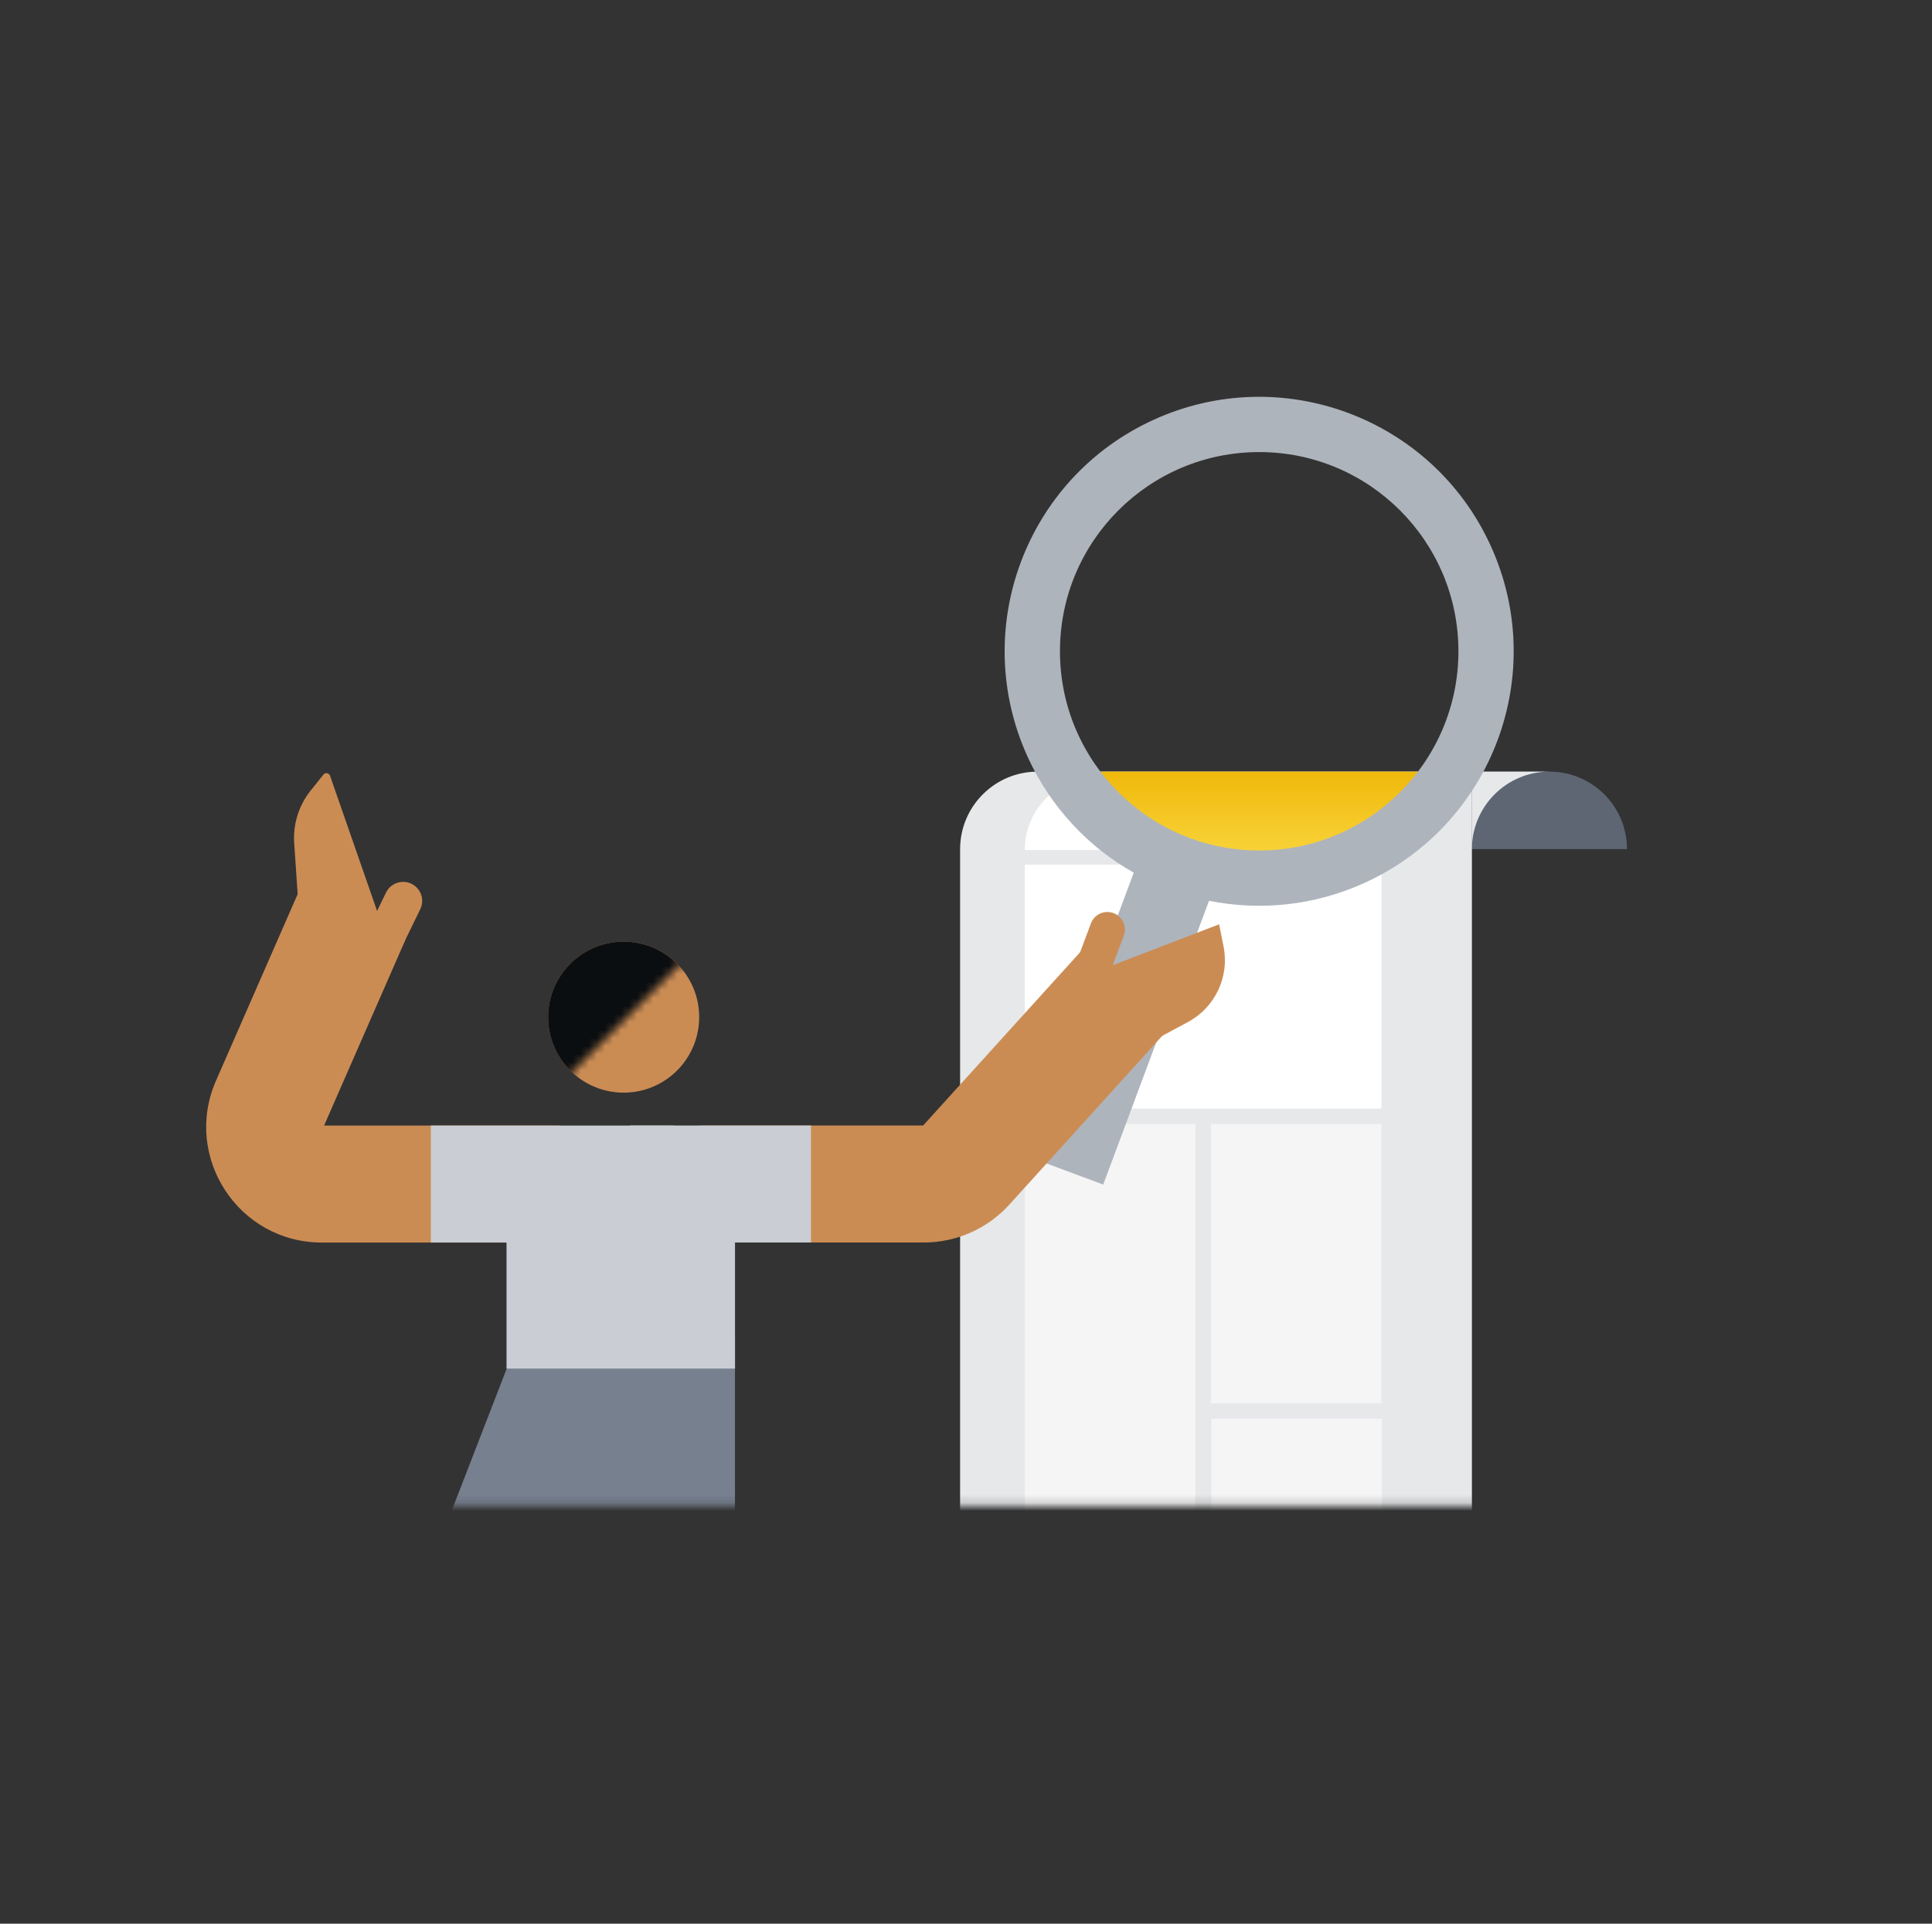 <svg xmlns="http://www.w3.org/2000/svg" fill="none" viewBox="0 0 241 240" height="240" width="241">
<rect x="0" y="0" width="241" height="240" fill="#333333" stroke="none"/>
<mask height="155" width="199" y="33" x="21" maskUnits="userSpaceOnUse" style="mask-type:alpha" id="mask0_2893_19393">
<rect fill="#D9D9D9" height="154.233" width="198.086" y="33.6" x="21.453"></rect>
</mask>
<g mask="url(#mask0_2893_19393)">
<path fill="#5E6673" d="M139.114 105.94C139.114 100.598 134.783 96.267 129.441 96.267H193.282C198.624 96.267 202.955 100.598 202.955 105.94H139.114Z"></path>
<path fill="#E6E8EA" d="M119.765 105.94C119.765 100.598 124.096 96.267 129.438 96.267H183.607V199.047C183.607 204.39 179.276 208.72 173.934 208.72H119.765V105.94Z"></path>
<path fill="#E6E8EA" d="M193.279 96.267C187.936 96.267 183.606 100.598 183.606 105.94V96.267H193.279Z"></path>
<path fill="url(#paint0_linear_2893_19393)" d="M172.387 105.94C172.387 100.598 176.718 96.267 182.06 96.267H137.829C132.487 96.267 128.156 100.598 128.156 105.94L150.272 105.94L161.329 106.597L172.387 105.94Z"></path>
<path fill="white" d="M138.528 106.055C136.082 100.374 136.977 96.382 136.977 96.382C132.263 96.973 127.836 100.713 127.836 106.055L138.528 106.055Z"></path>
<path fill="#F5F5F5" d="M172.385 189.374L151.105 189.374L151.105 176.993L172.385 176.993L172.385 189.374Z"></path>
<path fill="#F5F5F5" d="M151.049 140.234H172.33V175.056H151.049V140.234Z"></path>
<path fill="#F5F5F5" d="M127.836 140.234H149.117V189.372H127.836V140.234Z"></path>
<path fill="white" d="M127.836 107.876H172.331V138.302H127.836V107.876Z"></path>
<path fill="#AEB4BC" d="M185.941 68.064C193.226 84.009 186.206 102.841 170.26 110.126C163.933 113.017 157.151 113.655 150.816 112.377L137.617 147.786L128.224 144.285L141.424 108.876C135.798 105.695 131.089 100.773 128.198 94.446C120.913 78.501 127.933 59.669 143.878 52.384C159.823 45.098 178.655 52.119 185.941 68.064ZM181.926 81.253C181.926 94.978 170.799 106.106 157.073 106.106C143.347 106.106 132.22 94.978 132.22 81.253C132.22 67.527 143.347 56.4 157.073 56.4C170.799 56.4 181.926 67.527 181.926 81.253Z" clip-rule="evenodd" fill-rule="evenodd"></path>
<path stroke-width="17.661" stroke="#76808F" d="M82.85 258.816V175.774L70.729 175.774L37.961 260.421"></path>
<path fill="#CB8C54" d="M87.777 155.014C83.746 155.014 80.479 151.746 80.479 147.716C80.479 143.686 83.746 140.418 87.776 140.418L87.777 155.014ZM115.234 155.014L87.777 155.014L87.776 140.418L115.234 140.418L115.234 155.014ZM146.547 127.498L125.913 150.278L115.096 140.48L135.729 117.7L146.547 127.498ZM115.234 140.418C115.182 140.418 115.131 140.441 115.096 140.48L125.913 150.278C123.182 153.293 119.303 155.014 115.234 155.014L115.234 140.418Z"></path>
<path stroke-linecap="round" stroke-width="4.378" stroke="#CB8C54" d="M138.133 115.968L135.759 122.309"></path>
<path fill="#CB8C54" d="M152.076 115.314L135.377 121.737L132.481 126.99L141.075 131.326L148.187 127.506C151.582 125.682 153.385 121.853 152.628 118.075L152.076 115.314Z"></path>
<path fill="#CB8C54" d="M69.382 155.018C73.412 155.018 76.68 151.751 76.68 147.721C76.68 143.69 73.412 140.423 69.382 140.423L40.427 140.423L50.561 117.269L47.498 115.929L47.686 115.512L41.168 96.775C41.046 96.422 40.583 96.343 40.349 96.634L38.761 98.617C37.274 100.473 36.538 102.821 36.699 105.194L37.13 111.553L26.942 134.833C22.776 144.353 29.751 155.019 40.143 155.019L69.382 155.018Z" clip-rule="evenodd" fill-rule="evenodd"></path>
<path fill="#CACED4" d="M83.62 155.017C87.651 155.017 90.918 151.75 90.918 147.72C90.918 143.689 87.651 140.422 83.62 140.422V155.017ZM83.62 140.422H53.743V155.017H83.62V140.422Z"></path>
<path stroke-linecap="round" stroke-width="4.747" stroke="#CB8C54" d="M50.288 112.393L47.412 118.31"></path>
<circle fill="#CB8C54" r="9.421" cy="126.896" cx="77.796"></circle>
<mask height="30" width="30" y="106" x="58" maskUnits="userSpaceOnUse" style="mask-type:alpha" id="mask1_2893_19393">
<rect fill="#D9D9D9" transform="rotate(45 76.05 106.622)" height="25.391" width="15.869" y="106.622" x="76.05"></rect>
</mask>
<g mask="url(#mask1_2893_19393)">
<circle fill="#0B0E11" r="9.421" cy="126.896" cx="77.793"></circle>
</g>
<path fill="#CACED4" d="M85.923 155.013L78.625 155.013L78.625 140.418L85.923 140.418L85.923 155.013ZM101.163 155.013L85.923 155.013L85.923 140.418L101.163 140.418L101.163 155.013Z"></path>
<path fill="#CACED4" d="M63.185 154.882V170.746H91.687V154.882C91.687 147.011 85.307 140.63 77.436 140.63C69.566 140.63 63.185 147.011 63.185 154.882Z"></path>
</g>
<defs>
<linearGradient gradientUnits="userSpaceOnUse" y2="106.597" x2="155.108" y1="96.267" x1="155.108" id="paint0_linear_2893_19393">
<stop stop-color="#F0B90B"></stop>
<stop stop-color="#F8D33A" offset="1"></stop>
</linearGradient>
</defs>
</svg>
